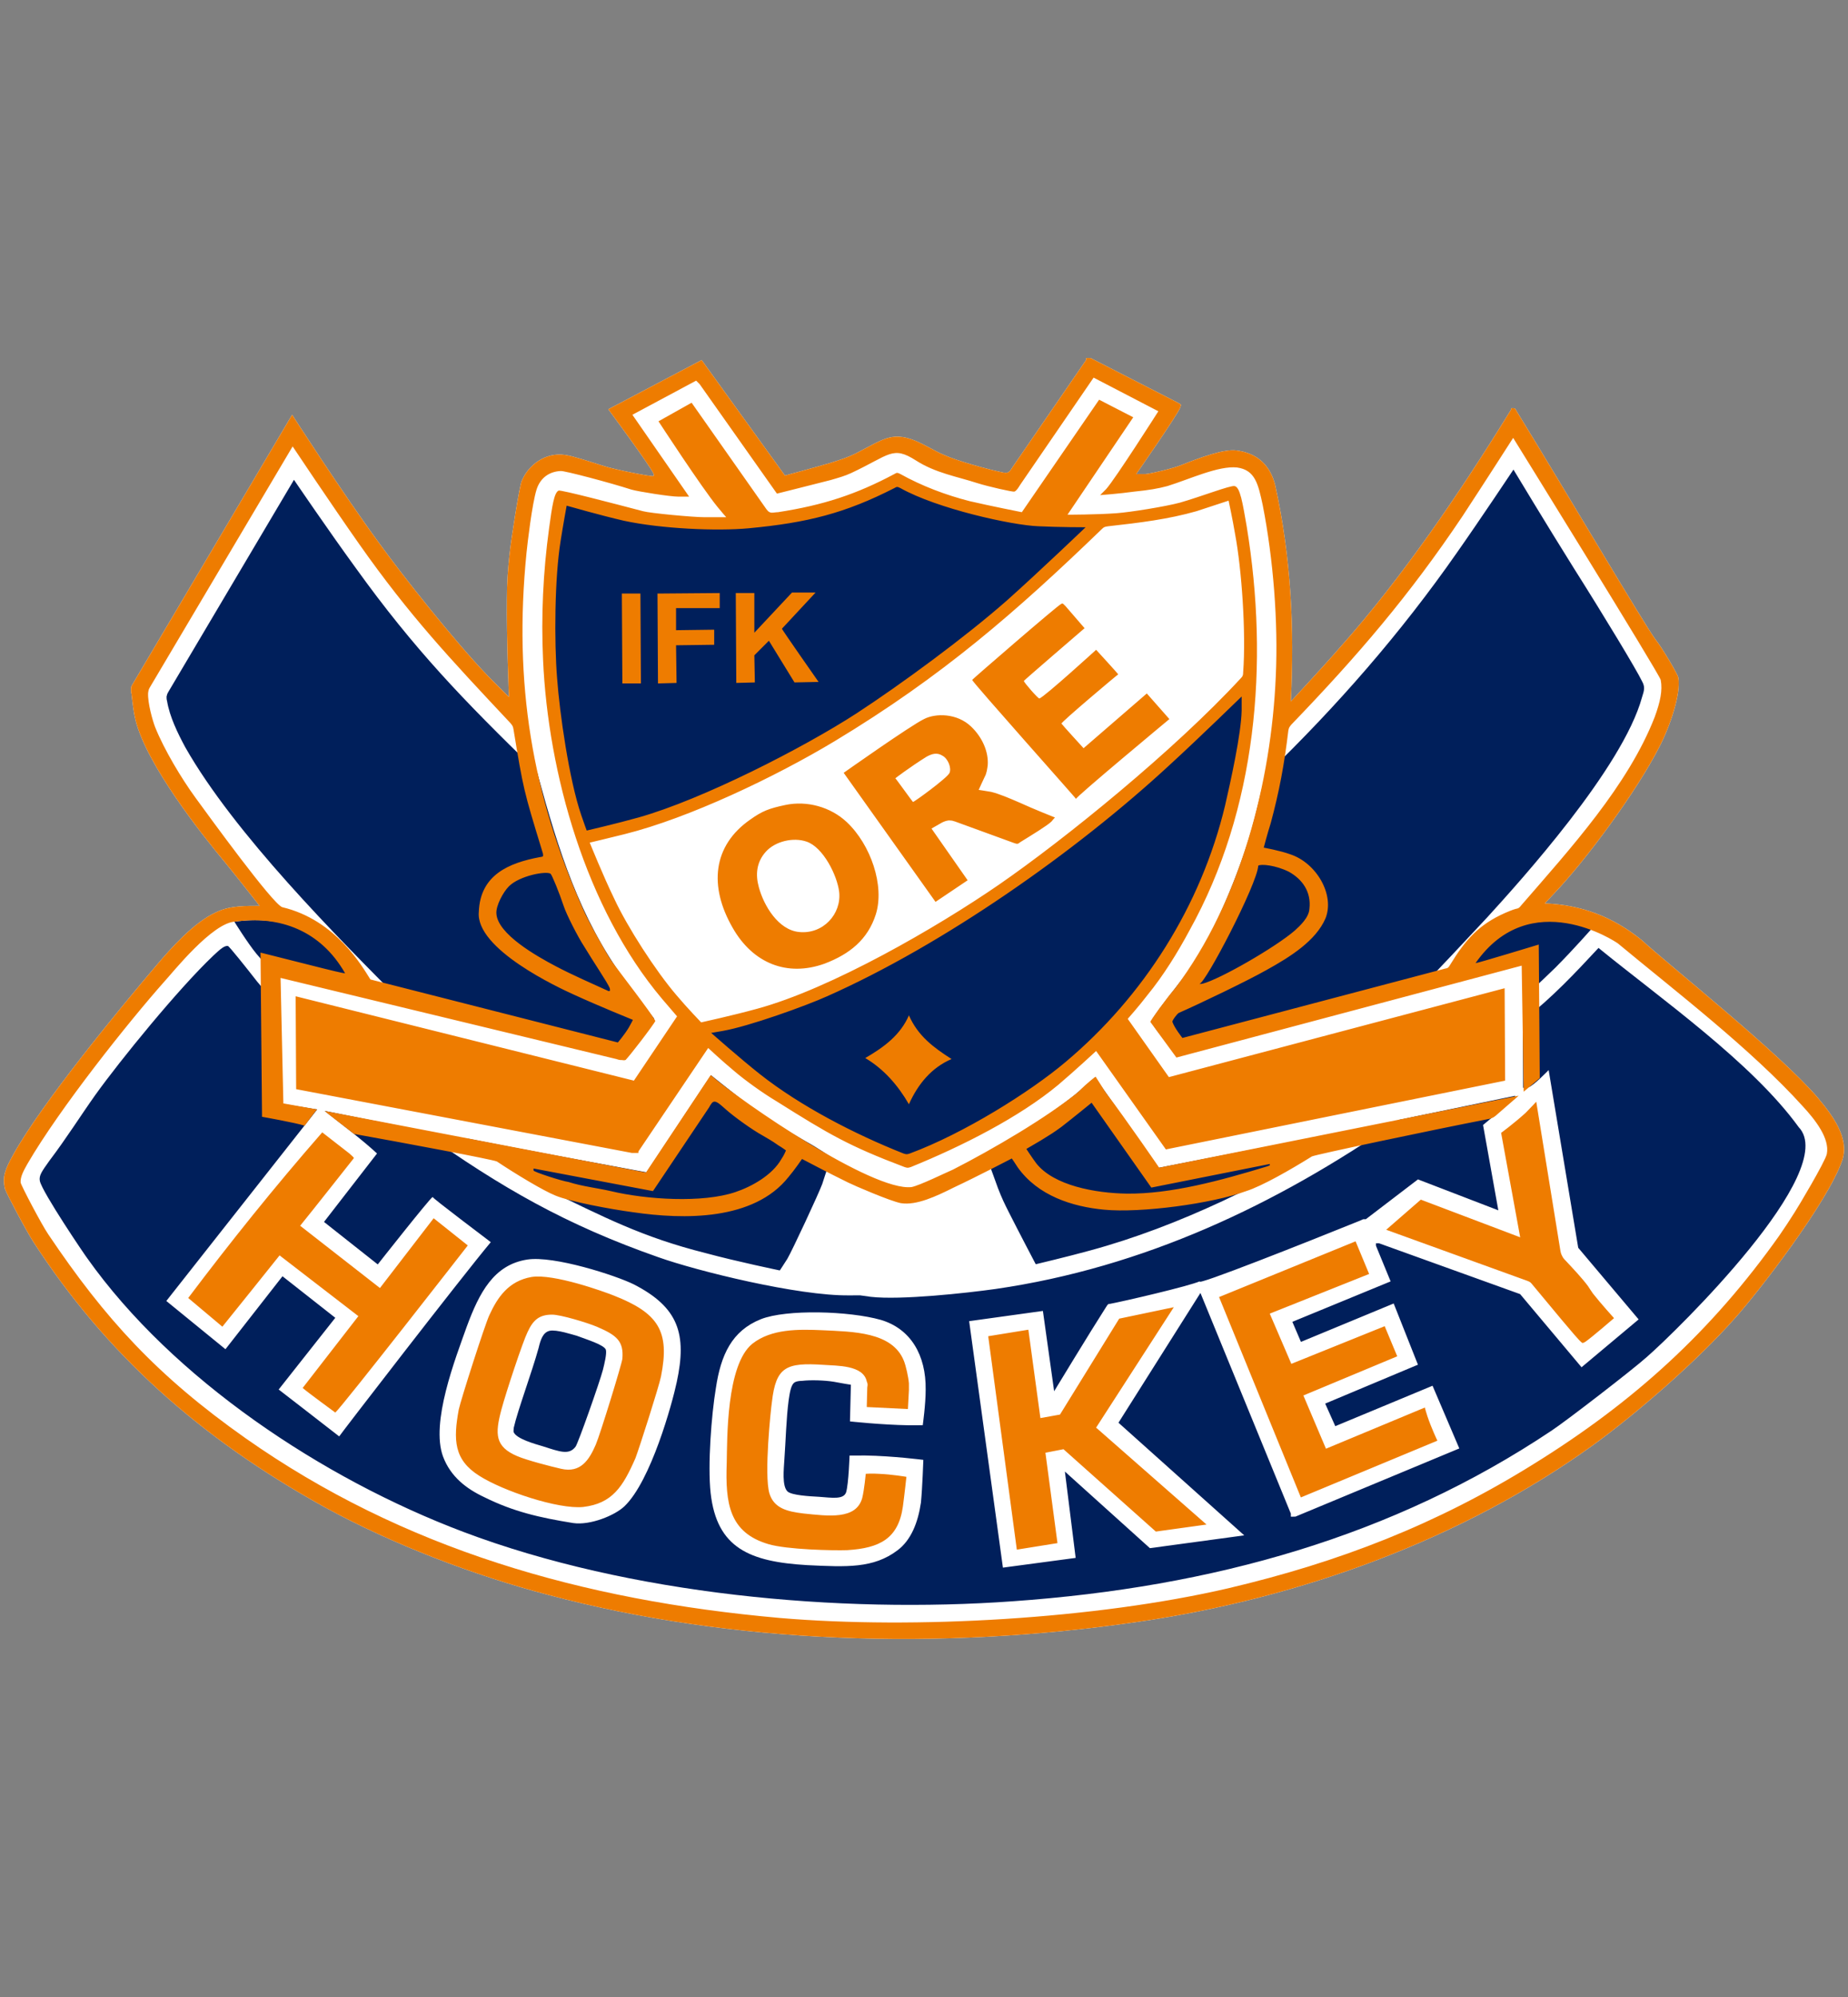 <?xml version="1.0" encoding="utf-8"?>
<!-- Generator: Adobe Illustrator 16.0.0, SVG Export Plug-In . SVG Version: 6.00 Build 0)  -->
<!DOCTYPE svg PUBLIC "-//W3C//DTD SVG 1.1//EN" "http://www.w3.org/Graphics/SVG/1.1/DTD/svg11.dtd">
<svg version="1.1" id="Layer_1" xmlns="http://www.w3.org/2000/svg" xmlns:xlink="http://www.w3.org/1999/xlink" x="0px" y="0px"
	 width="500px" height="540px" viewBox="0 0 500 540" enable-background="new 0 0 500 540" xml:space="preserve">
<rect x="0" y="0" width="500" height="540" fill="#808080" stroke="none"/>
<g>
	<path fill-rule="evenodd" clip-rule="evenodd" fill="#FFFFFF" d="M35.997,184.805L79.04,112.16c0,0,13.714,21.318,23.491,34.625
		c6.246,8.689,20.775,27.021,29.601,36.119c2.58,2.579,5.567,5.567,5.567,5.567s-0.679-16.701-0.543-26.342
		c0-4.888,0.272-8.011,0.68-11.949c0.407-4.346,2.715-18.467,3.258-19.961c1.765-4.481,6.518-8.011,11.813-7.196
		c2.037,0.271,6.11,1.629,10.456,2.987c2.851,0.95,13.171,2.987,13.442,2.716c0.136-0.137,0.136-0.407,0-0.679
		c-0.95-2.173-12.221-17.38-12.221-17.38l25.256-13.308l22.54,31.23c0,0,7.604-2.036,12.221-3.394
		c2.987-0.951,4.752-1.494,6.925-2.58c7.196-3.667,9.641-5.975,15.886-3.531c2.444,0.95,5.433,2.852,8.012,3.938
		c3.531,1.628,12.492,4.073,16.023,4.752c0.814,0.136,1.222,0.136,1.765-0.407c0.136-0.136,0.271-0.271,0.679-0.951l19.961-29.058
		v-0.543h1.222l23.626,12.085c0.68,0.408,0.814,0.408,0.814,0.679c0,0.136-0.135,0.272-0.135,0.543
		c-0.95,2.308-11.949,18.059-11.949,18.059c0,0,1.357,0,2.58,0c1.493-0.136,7.332-1.493,9.641-2.444
		c5.16-2.038,11.406-4.345,14.8-3.938c5.975,0.678,9.37,4.345,10.593,9.505c4.284,19.552,5.202,38.496,4.208,58.387
		c0-0.001,8.012-8.555,13.578-14.937c16.565-18.603,32.182-41.55,45.488-63.14c0.407-0.68,0.543-0.815,0.543-0.95v-0.272h0.68
		c0.271,0,0.407,0,0.814,0.815c12.628,20.503,34.625,57.845,37.612,61.783c1.765,2.171,5.975,9.369,6.11,10.184
		c0.814,4.209-2.173,13.171-5.16,18.874c-6.11,11.948-19.688,30.416-28.515,39.649c-1.086,1.222-2.444,2.58-2.444,2.58
		c10.049,0.407,18.467,3.666,26.207,9.912c7.061,6.517,37.341,30.551,47.66,42.637c4.21,5.023,8.554,10.998,6.653,16.837
		c-3.938,11.541-22.947,35.982-29.058,42.771c-10.184,11.541-26.614,25.8-38.427,34.354
		c-35.033,25.255-79.027,41.414-123.293,47.796c-53.228,7.739-109.579,5.975-159.412-7.332
		c-19.689-5.161-41.686-13.444-60.56-23.763c-33.81-18.739-59.066-41.414-78.62-71.559c-2.037-3.124-7.332-13.171-7.74-14.393
		c-0.814-3.261,0-5.297,2.173-9.233c7.74-13.987,28.787-39.515,38.834-51.327c3.802-4.481,10.048-11.542,16.022-14.258
		c3.906-1.952,8.397-1.712,11.842-1.759c0,0-5.061-6.5-9.397-11.819c-6.246-7.469-21.183-26.342-24.17-38.427
		c-0.543-2.173-0.815-4.752-1.086-7.061c-0.136-0.408-0.136-0.951-0.136-1.358C35.453,185.619,35.589,185.484,35.997,184.805z"/>
	<path fill-rule="evenodd" clip-rule="evenodd" fill="#001F5B" d="M412.032,269.958l-0.023-9.098l-14.52,3.839
		c-0.814,0.138-0.95,0.14-1.085,0.275c-0.679,0.001-0.815-0.133-0.546-0.813c2.292-6.524,10.965-12.929,16.664-14.572
		c4.612-1.235,9.638-1.383,14.664,0.097c1.768,0.539,3.671,1.212,3.671,1.212c0,0-4.875,5.581-10.021,10.753
		C416.503,265.872,412.032,269.958,412.032,269.958 M409.486,126.983c0,0,9.138,15.184,16.364,26.707
		c8.317,13.149,16.909,27.384,18.411,30.503c0.818,1.491,0.685,2.307,0.011,4.345c-5.245,19.159-33.002,49.784-41.938,59.583
		c-6.094,6.533-12.322,13.204-18.688,19.738c-0.542,0.544-0.677,0.681-1.491,0.954l-62.011,16.319
		c-0.813,0.139-0.814,0.139-1.221,0.274c-0.814,0.002-0.952-0.132-1.633-1.081c-3.136-4.744-5.856-6.774-5.454-8.676
		c0.134-0.815,5.412-7.482,8.659-11.7c7.309-9.252,15.133-28.826,18.227-39.969c1.211-4.349,2.285-8.968,3.359-13.451
		c0.135-0.816,0.271-0.951,0.947-1.497c18.69-18.108,35.885-37.706,51.171-59.607C400.425,140.584,409.486,126.983,409.486,126.983z
		 M296.264,291.306l16.9,23.99l0.001,0.544l51.572-10.048l0.001,0.272c0,0.135,0,0.271-0.678,0.68
		c-20.877,12.818-44.881,24.83-69.169,31.411c-5.97,1.645-14.655,3.705-14.655,3.705c0.001,0-4.776-9.085-7.232-13.967
		c-1.229-2.442-1.911-3.798-3.005-6.646c-1.367-3.662-3.419-9.495-3.419-9.495s6.913-3.956,11.523-6.684
		c3.119-1.774,11.793-8.043,13.96-10.085C293.96,293.348,296.264,291.307,296.264,291.306z M230.216,374.443l-0.245,9.912
		c0,0,8.421,0.929,15.889,1.045c1.901-0.004,3.802-0.009,3.802-0.009s0.8-5.706,0.789-9.643c0.112-9.234-3.98-16.42-12.134-18.844
		c-8.561-2.421-25.536-2.92-32.453-0.187c-7.868,3.144-10.837,9.669-12.173,18.634c-1.202,7.199-2.253,20.781-1.419,28.384
		c1.669,14.931,10.64,18.574,26.122,19.484c10.729,0.516,17.926,0.904,24.431-4.002c3.659-2.725,5.547-7.482,6.348-12.916
		c0.397-4.074,0.649-11.543,0.649-11.543s-8.151-1.065-15.754-1.182c-2.172,0.007-4.209,0.011-4.209,0.011s-0.252,7.605-0.925,9.916
		c-0.673,2.038-3.798,1.503-7.329,1.241c-2.445-0.131-7.469-0.388-8.559-1.472c-1.498-1.49-0.966-6.108-0.836-8.417
		c0.394-5.432,0.513-11.271,1.179-16.297c0.268-1.631,0.532-4.074,1.617-4.756c0.407-0.274,1.221-0.411,2.036-0.414
		c2.308-0.277,6.11-0.151,8.556,0.25C227.635,374.042,230.216,374.443,230.216,374.443z M338.217,185.691l0.407-0.001
		c0,0,0.003,1.223,0.007,2.445c-0.107,11.27-5.614,33.96-9.256,43.611c-11.864,32.211-33.26,54.809-61.053,71.039
		c-3.119,1.772-20.479,9.83-21.565,10.104c-0.407,0.001-0.679,0.002-1.086,0.003c-0.814,0.001-18.487-7.963-20.936-9.451
		c-10.199-5.948-19.992-12.032-28.431-20.021c-2.723-2.573-6.263-6.094-6.263-6.094c0-0.001,8.82-2.468,15.468-4.521
		c25.237-7.671,57.37-26.085,78.377-41.211c21.007-15.263,33.876-27.109,53.382-45.22
		C337.81,185.692,337.944,185.692,338.217,185.691z M298.314,140.579c0,0-11.106,10.62-19.506,18.11
		c-19.371,17.566-48.513,37.875-73.6,50.704c-9.221,4.641-23.325,11.195-33.095,14.344c-5.833,1.916-13.975,4.246-13.975,4.246
		c0-0.001-2.19-6.783-3.561-11.668c-4.66-16.554-6.762-41.804-5.583-57.694c0.53-5.568,1.329-11.273,1.857-17.114
		c0.527-5.976,0.387-7.469,2.698-6.661c0.952,0.269,2.446,0.809,3.806,1.348c18.212,6.334,43.333,6.541,58.803,3.105
		c4.479-0.961,15.062-3.706,19.944-6.298c4.476-2.32,5.694-3.545,7.46-3.007c1.496,0.539,4.079,1.89,6.39,2.971
		c10.469,4.86,27.584,7.804,37.905,7.913C292.205,140.866,298.314,140.58,298.314,140.579z M148.708,359.855
		c1.899-0.412,6.248,1.069,7.335,1.338c2.855,1.079,7.338,2.426,7.886,3.782c0.274,1.086-0.398,3.803-0.801,5.433
		c-0.807,3.125-6.737,19.979-7.414,20.795c-1.759,2.313-4.206,1.369-8.827-0.113c-2.309-0.673-7.065-2.017-7.885-3.781
		c-0.136-0.271-0.001-0.678-0.003-1.222c1.074-4.756,4.85-14.813,6.733-21.606C146.27,362.17,146.943,360.268,148.708,359.855z
		 M174.924,317.008l17.455-26.259c0,0,4.906,3.938,8.716,6.916c4.897,3.653,11.426,7.845,17.138,11.089
		c2.992,1.622,6.663,4.17,6.663,4.17c0-0.001-1.347,3.828-2.424,7.226c-0.943,2.583-8.1,17.945-9.452,20.257
		c-0.946,1.496-2.029,3.128-2.029,3.128s-11.684-2.413-20.108-4.699c-17.12-4.301-27.454-9.706-43.361-17.404
		c-2.854-1.485-20.535-12.166-20.808-12.709c-0.137-0.407-0.273-0.678-0.002-0.815C139.262,310.439,161.745,314.566,174.924,317.008
		z M155.088,411.844c4.619,0.667,11.265-2.066,13.839-4.517c7.179-6.808,12.962-27.869,14.17-33.576
		c2.818-13.042,0.49-20.232-11.61-26.447c-4.895-2.432-21.611-7.819-28.804-6.715c-9.094,1.382-13.012,8.997-16.383,18.103
		c-3.1,8.698-9.844,25.961-6.426,35.186c2.051,5.426,6.269,8.673,11.163,10.97C138.922,408.763,145.988,410.374,155.088,411.844z
		 M94.969,268.205l-18.479-4.706l-1.357,0.004c-0.543,0.001-0.679,0.002-1.224-0.675c-1.633-1.49-2.723-2.844-4.494-4.877
		c-2.452-2.981-5.993-8.706-5.993-8.706c11.734-1.741,23.334,1.793,30.443,12.037c0.818,1.356,4.228,6.778,3.414,7.188
		c-0.136,0.136-0.543,0.137-0.951,0.002C95.92,268.474,95.784,268.474,94.969,268.205z M79.536,129.743
		c0,0,9.405,13.826,16.627,23.72c16.082,22.361,29.288,35.907,48.619,54.73c0.545,0.677,0.681,0.813,0.818,1.627
		c5.484,20.082,11.234,38.398,23.363,55.068c3.134,4.336,8.039,10.57,8.039,10.57l-7.846,11.154l-58.833-14.647
		c-0.815-0.27-0.951-0.269-1.496-0.946c-17.562-17.606-45.471-45.641-58.703-68.961c-2.046-3.798-4.23-8.272-4.921-12.479
		c-0.137-0.407-0.138-0.814-0.139-1.221c0.134-0.544,0.134-0.68,0.54-1.36L79.536,129.743z M75.019,272.059l0.61,26.31l10.189,1.634
		l-40.817,51.787l16.001,13.046l15.428-19.728l14.288,11.232l-15.317,19.392c0,0,12.167,9.396,16.375,12.68
		c-0.082-0.064,33.161-43.159,41.007-52.518c0.11,0.013-16.208-12.195-15.717-12.237c-0.813,0.409-14.859,18.248-14.859,18.248
		l-14.544-11.491l14.345-18.504c-3.995-3.731-9.504-7.836-14.152-11.506l24.862,4.959c0.814,0.134,0.951,0.134,1.631,0.676
		c21.358,15.151,38.765,25.154,63.771,33.916c10.602,3.773,37.911,10.492,51.625,10.32c0.951-0.002,2.037-0.005,2.988-0.007
		c0.951,0.133,1.901,0.266,2.852,0.399c8.15,0.929,25.933-1.019,33.805-2.125c40.042-5.808,75.846-22.738,108.375-45.229
		c0.678-0.544,0.813-0.544,1.627-0.683l30.536-6.324l0.002,0.678l-8.671,7.219l4.133,23.073l-21.747-8.362l-14.094,10.764
		l-0.544,0.001c-0.135,0-0.271,0.002-1.084,0.411c-14.514,5.876-44.886,17.896-43.27,16.373c-2.894,1.289-20.445,5.393-24.836,6.21
		c0.663-0.664,0.406-0.273,0-0.001c-0.271,0.272-0.406,0.544-0.677,0.951c-4.192,6.529-13.928,22.578-13.928,22.578l-3.043-21.719
		l-19.953,2.768l9.136,66.646l19.682-2.631l-2.912-23.348l23.001,20.715l25.52-3.461l-34.025-30.462l22.176-35.091l24.461,59.681
		l0.002,0.815l1.223-0.004l44.354-18.445l-7.241-16.955l-26.313,10.933l-2.732-6.104l25.094-10.521l-6.562-16.549l-25.093,10.385
		l-2.323-5.426l26.586-10.933l-3.962-9.631l-0.003-0.678l0.814-0.003l38.191,13.751l16.618,19.781l15.445-12.939l-16.345-19.375
		l-8.001-48.047c0,0-4.062,4.22-5.42,4.631c-0.813,0.274-1.492,0.14-1.492,0.14l-0.046-17.245c-0.002-0.814-0.002-0.95,0.676-1.495
		c7.253-5.671,13.515-12.327,19.775-19.061c16.722,13.648,41.438,30.909,54.168,48.469c11.281,11.823-33.06,55.162-41.116,62.161
		c-3.793,3.405-21.816,17.303-25.747,19.893c-42.833,28.626-91.681,42.332-145.714,46.14
		c-46.973,3.381-103.745-1.766-148.733-18.759c-38.194-14.43-78.592-41.345-101.761-74.009
		c-0.545-0.678-12.131-17.756-12.818-20.877c-0.275-1.493,0.536-2.582,2.565-5.438c4.737-6.259,8.388-12.107,12.446-17.82
		c6.629-9.252,22.465-28.709,31.947-37.696c1.896-1.77,2.98-2.723,3.931-2.59c0.407,0.134,5.04,5.961,7.9,9.62
		c1.634,2.033,3.132,3.522,4.766,5.147C74.88,271.108,74.881,271.244,75.019,272.059z"/>
	<path fill-rule="evenodd" clip-rule="evenodd" fill="#EE7C00" d="M257.462,286.372c-5.432,2.308-9.099,6.789-11.542,12.221
		c-2.988-5.16-6.79-9.505-11.813-12.492c5.16-2.987,9.504-6.245,11.813-11.543C248.363,280.125,252.573,283.249,257.462,286.372
		 M406.146,306.332c0,0,3.529-2.579,6.653-5.431c1.493-1.494,2.852-2.988,2.852-2.988l6.517,40.192
		c0.136,0.814,0.272,1.087,0.544,1.631c0.271,0.542,0.679,0.95,1.086,1.357c1.901,2.036,4.21,4.48,5.839,6.652
		c0.408,0.679,0.815,1.223,1.358,2.037c1.901,2.443,5.702,6.653,5.702,6.653s-5.975,5.161-7.739,6.383
		c-0.68,0.406-0.814,0.407-1.087,0.135c-1.222-0.95-8.826-10.319-13.17-15.479c-0.544-0.68-0.68-0.814-1.359-1.087l-38.29-13.851
		l9.369-8.146l26.885,10.184L406.146,306.332z M385.507,380.606c0,0,0.271,1.086,0.679,2.309c1.087,3.258,2.716,6.653,2.716,6.653
		l-36.934,15.344l-22.133-54.179l36.934-15.072l3.666,8.826l-26.885,10.728l5.838,13.577l25.257-10.184l3.395,8.147l-25.393,10.591
		l6.11,14.395L385.507,380.606z M354.276,245.771c0.543-4.616-1.9-8.01-5.566-10.047c-3.531-1.765-7.604-2.172-8.284-1.629
		c-0.174,4.785-14.388,32.049-15.886,31.909c0.135,0.135,0.407,0,0.814,0c4.753-1.222,19.824-9.912,24.984-14.394
		C351.832,250.253,354.141,248.081,354.276,245.771z M319.922,280.668l71.017-18.738c0.814-0.135,0.95-0.271,1.357-0.95
		c4.21-6.926,7.876-10.999,14.937-14.122c0.951-0.408,1.901-0.815,2.852-1.086c0.814-0.137,0.95-0.272,1.493-0.951
		c13.308-15.345,28.922-32.453,36.119-50.919c1.493-4.074,2.173-7.197,1.629-10.048c-0.271-1.494-39.92-65.448-39.92-65.448
		c0-0.001-7.739,12.085-13.715,21.182c-14.394,21.454-28.379,37.748-46.303,56.351c-0.543,0.678-0.678,0.814-0.814,1.629
		c-1.086,9.097-2.444,16.43-4.752,24.984c-0.951,2.986-1.901,6.653-1.901,6.653s4.48,0.815,7.061,1.765
		c7.196,2.308,12.222,10.999,9.641,17.38c-2.579,5.975-9.369,10.32-16.022,13.986c-5.023,2.852-18.331,9.233-23.627,11.542
		c-0.542,0.271-1.901,2.173-1.765,2.444C317.75,277.954,319.922,280.67,319.922,280.668z M343.55,315.021v-0.271l-32.046,6.382
		l-16.158-22.948c0,0-5.16,4.21-8.146,6.519c-2.038,1.493-3.124,2.172-5.567,3.666c-1.63,0.95-3.938,2.309-3.938,2.309
		s1.494,2.308,2.716,3.938c4.752,5.974,15.887,8.011,24.441,8.147c11.949,0.135,25.392-3.53,37.884-7.333
		C343.55,315.158,343.55,315.158,343.55,315.021z M278.236,359.559l3.259,23.899l5.297-0.951l16.021-25.935l14.775-3.097
		l-21.021,32.562l29.873,26.207l-13.715,1.9l-24.984-22.269l-4.889,0.951l3.259,24.44l-10.998,1.766l-7.739-57.709L278.236,359.559z
		 M288.285,163.894l5.16,5.974c0,0-16.431,14.122-16.431,14.258c0,0.407,3.938,4.889,4.21,4.752
		c1.493-0.543,15.344-13.171,15.344-13.171c0,0,6.11,6.653,5.974,6.653c-0.136,0-15.615,13.035-15.343,13.307
		c0.136,0.271,5.974,6.653,5.974,6.653l17.109-14.801l6.11,6.925c0,0-25.664,21.319-25.257,21.59
		c0.272,0.136-27.971-31.501-28.106-32.181c0-0.136,23.219-20.232,24.033-20.503c0.137-0.136,0.272-0.136,0.407-0.136
		C287.606,163.215,287.606,163.215,288.285,163.894z M247.005,216.85c0,0.271,9.37-6.517,9.914-7.875
		c0.543-1.359-0.407-3.802-1.901-4.617c-1.494-0.951-2.852-0.543-4.345,0.271c-4.346,2.715-8.691,5.975-8.419,5.839
		C242.254,210.332,246.734,216.579,247.005,216.85z M274.435,227.984l-16.022-5.839c-0.814-0.272-0.95-0.271-1.223-0.271
		c-0.814-0.136-1.765,0.272-2.308,0.543c-0.951,0.542-2.852,1.629-2.852,1.629l9.776,13.985l-8.69,5.839l-24.848-34.896
		c0,0,18.059-12.764,21.725-14.529c3.123-1.63,8.963-1.629,12.764,2.037c2.988,2.851,4.753,6.789,4.481,10.456
		c-0.136,0.949-0.272,2.172-0.814,3.123c-0.407,0.814-1.63,3.53-1.63,3.53c0,0,1.901,0.272,3.396,0.543
		c2.172,0.543,4.751,1.63,7.875,2.988c3.53,1.629,9.369,3.938,9.369,3.938c0,0-0.543,0.543-0.95,1.086
		c-1.087,1.085-5.567,3.802-8.419,5.567C275.385,228.256,275.25,228.256,274.435,227.984z M216.183,252.018
		c6.518,0.68,11.542-4.887,10.863-10.861c-0.543-4.481-4.345-12.085-8.827-13.579c-3.53-1.223-8.418-0.136-10.998,2.715
		c-2.58,2.851-2.852,6.246-1.901,9.641C206.678,244.957,210.615,251.476,216.183,252.018z M211.566,170.004
		c-0.271-0.136,9.913,14.394,9.913,14.394l-6.518,0.135l-6.925-11.271l-3.938,3.938l0.136,7.333l-5.024,0.135l-0.136-24.305h5.024
		v10.727l10.184-10.862h6.382C220.664,160.228,211.566,170.004,211.566,170.004z M245.92,375.854l-0.272,5.16l-11.134-0.544
		l0.136-5.295c0.136-0.814,0.136-0.95-0.136-1.629c-0.951-4.481-8.147-4.209-11.678-4.481c-10.184-0.68-12.899,0.543-13.985,10.049
		c-0.272,1.765-2.173,19.553-0.679,24.713c1.222,3.938,4.617,4.888,9.233,5.431c6.653,0.679,14.258,1.766,15.887-4.209
		c0.543-2.173,0.95-6.518,0.95-6.518s1.629-0.136,3.53,0c3.531,0.135,7.468,0.814,7.468,0.814s-0.543,5.024-0.951,8.012
		c-1.222,8.689-6.246,11.271-15.072,11.813c-3.801,0.135-16.294-0.136-21.318-1.63c-10.591-3.124-11.677-10.998-11.271-21.996
		c0.136-6.383-0.135-26.479,6.926-32.182c5.159-4.074,12.492-3.938,18.874-3.666c8.283,0.407,19.009,0.407,22.132,8.282
		c0.543,1.357,1.223,4.346,1.359,6.111C245.92,374.902,245.92,375.04,245.92,375.854z M212.517,217.665
		c5.839-1.223,12.22,0.543,16.566,4.617c6.518,6.11,10.32,17.245,7.875,24.984c-2.172,6.789-7.061,10.727-13.85,13.307
		c-10.184,3.666-19.417-0.136-24.849-9.641c-6.518-11.271-5.431-22.269,4.753-29.33
		C206.271,219.294,208.036,218.615,212.517,217.665z M246.191,311.9c14.666-5.433,32.589-16.703,42.094-24.713
		c21.183-17.789,36.662-42.229,43.18-69.387c1.494-6.518,4.345-19.281,4.48-25.664c0-1.765,0-3.801,0-3.801
		s-11.134,10.862-19.281,18.331c-25.799,23.897-61.646,48.882-92.877,62.732c-5.703,2.58-21.182,8.147-28.243,9.37
		c-1.493,0.271-3.123,0.542-3.123,0.542s8.011,7.063,13.171,11.136c10.999,8.688,25.799,16.293,38.834,21.454
		C245.241,312.17,245.376,312.171,246.191,311.9z M182.916,164.437v5.975l10.319-0.136v4.074l-10.319,0.136l0.136,10.184
		l-5.024,0.136l-0.136-24.306l16.837-0.136v4.073H182.916z M173.41,184.805h-5.023l-0.136-24.306h5.024L173.41,184.805z
		 M189.705,276.459c0,0,8.69-1.901,15.073-3.666c20.096-5.432,48.883-22.132,65.448-33.538
		c17.924-12.357,47.524-36.391,65.448-55.808c0.543-0.543,0.679-0.815,0.679-1.629c0.814-10.728-0.407-27.972-2.172-37.341
		c-0.68-4.074-1.766-9.097-1.766-9.097c0-0.001-5.024,1.629-8.69,2.851c-7.604,2.172-15.344,3.123-23.897,4.074
		c-0.814,0.135-1.087,0.136-1.63,0.679c-23.355,22.54-43.315,39.921-72.374,57.437c-16.023,9.64-39.378,20.775-56.758,25.12
		c-4.345,1.086-9.505,2.309-9.505,2.309s3.666,9.097,6.653,15.208c3.53,7.604,11.135,19.417,16.837,26.071
		C185.903,272.521,189.705,276.459,189.705,276.459z M158.746,224.589c0,0,8.147-1.9,13.986-3.53
		c17.381-4.889,44.673-18.874,58.931-28.107c12.084-7.876,29.465-20.639,40.736-30.552c8.689-7.74,21.318-19.825,21.318-19.825
		c0,0-7.197,0-12.765-0.271c-7.196-0.272-27.429-4.753-37.342-10.32c-0.814-0.408-0.949-0.407-1.628,0
		c-13.307,6.789-23.491,9.369-39.377,10.863c-8.69,0.814-23.763,0.136-33.811-2.037c-5.975-1.358-15.479-4.074-15.479-4.074
		s-0.951,5.16-1.629,9.505c-1.629,10.048-1.765,27.157-0.951,37.205c0.679,9.369,3.259,27.429,6.518,36.934
		C157.931,222.417,158.746,224.59,158.746,224.589z M191.877,299.407l-15.208,22.676l-32.317-6.11c0,0,0,0.271,0,0.544
		c0.136,0.406,7.596,2.836,9.498,3.107c3.651,1.185,7.883,1.645,11.413,2.46c9.641,2.308,24.849,3.258,33.675,0.271
		c4.48-1.494,10.047-4.617,12.492-8.963c0.679-0.95,1.222-2.308,1.222-2.308s-1.086-0.814-2.037-1.358
		c-1.901-1.357-2.987-1.9-4.345-2.715c-2.715-1.494-7.468-4.889-9.776-6.925c-1.629-1.359-2.987-2.988-3.938-1.766
		C192.42,298.593,192.285,298.593,191.877,299.407z M164.449,267.905c0.136,0.135,0.407,0.136,0.543,0c0.136,0,0-0.407,0-0.679
		c-0.679-1.63-4.481-7.197-6.925-11.27c-1.629-2.445-4.889-8.826-5.567-10.999c-1.222-3.667-3.123-8.283-3.53-8.69
		c-1.222-0.815-8.419,0.543-11.271,3.395c-1.629,1.629-3.531,5.296-3.395,7.333c0.272,5.566,10.863,11.542,16.022,14.257
		C154.944,263.695,160.918,266.276,164.449,267.905z M151.821,397.171c5.295,1.224,7.604-2.443,9.369-6.517
		c1.222-2.852,7.061-21.861,7.197-23.219c0.407-4.753-1.494-6.382-6.925-8.689c-2.58-1.088-9.776-3.26-12.084-3.26
		c-3.531,0-5.16,1.494-6.654,4.752c-1.222,2.444-5.703,15.887-7.061,20.911c-1.765,6.653-1.765,10.049,4.345,12.628
		C142.587,394.863,148.833,396.493,151.821,397.171z M143.81,345.302c5.975-0.95,19.553,3.938,22.269,5.025
		c12.085,4.751,15.208,9.641,12.764,21.861c-0.542,2.714-5.839,19.28-6.925,22.132c-3.395,7.74-6.246,12.222-14.122,13.172
		c-6.789,0.679-21.725-4.346-28.107-8.419c-6.924-4.346-7.061-9.776-5.567-17.924c0.543-2.581,7.061-22.947,8.283-25.527
		C134.577,350.87,137.563,346.389,143.81,345.302z M192.285,290.716c8.729,7.558,43.743,31.444,54.313,30.281
		c2.173-0.408,9.355-3.924,11.256-4.738c10.854-5.544,25.289-14.007,33.961-21.049c2.354-2.453,4.616-4.072,4.616-4.072
		c0-0.001,1.487,2.295,2.572,4.06c6.108,8.104,14.625,20.552,14.625,20.552l97.27-19.466l-6.246,5.433
		c-0.679,0.543-0.814,0.543-1.629,0.815c-16.023,3.121-46.847,9.625-48.068,10.169c-5.61,3.502-13.485,8.025-17.788,9.384
		c-9.233,3.394-28.514,5.974-38.427,5.023c-8.689-0.815-17.923-3.802-23.355-11.406c-0.678-1.087-1.629-2.444-1.629-2.444
		s-9.369,4.889-15.751,7.877c-4.616,2.307-10.049,4.888-14.258,4.208c-2.852-0.543-12.627-4.752-14.257-5.567
		c-5.295-2.58-12.492-6.382-12.492-6.382s-2.037,2.988-3.666,4.89c-9.369,11.813-28.244,11.541-42.093,9.504
		c-6.11-0.814-16.973-2.852-20.912-4.48c-3.394-1.358-10.84-5.884-15.886-9.233c-1.086-0.544-25.799-5.152-38.699-7.461
		c0.056-0.055-7.885-6.009-7.885-6.208l86.912,16.655L192.285,290.716z M183.187,274.83c0,0-2.309-2.716-4.073-4.752
		c-20.639-24.442-30.823-61.103-32.181-91.655c-0.543-11.814,0-23.626,1.629-35.576c0.815-5.975,1.358-9.641,2.58-10.184
		c0.543-0.272,15.072,3.531,22.812,5.567c1.901,0.542,13.579,1.629,16.702,1.629c2.58,0,5.839,0,5.839,0
		c0,0-1.222-1.358-2.309-2.716c-4.345-5.296-16.022-23.219-16.022-23.219l8.961-5.025l20.232,28.787
		c0.543,0.678,0.679,0.815,1.358,0.951c0.679,0,1.222-0.136,1.766-0.136c12.356-1.901,21.318-4.888,31.502-10.32
		c0.679-0.408,0.814-0.407,1.628,0c5.839,3.258,12.357,5.703,18.739,7.333c5.84,1.357,14.122,2.987,14.122,2.987l20.911-30.416
		l9.233,4.752l-17.788,26.342c0,0,7.875,0.001,13.307-0.406c3.667-0.272,13.035-1.766,17.109-2.852
		c5.703-1.63,13.715-4.752,14.8-4.481c1.494,0.271,2.173,4.617,3.259,10.863c6.11,37.204,2.716,76.583-15.479,109.306
		c-3.123,5.838-7.06,12.221-11.405,17.517c-2.172,2.851-5.296,6.381-5.296,6.381l11.134,15.751l90.841-24.034l0.136,24.984
		l-91.791,18.603l-18.873-26.613c0,0-5.703,5.296-10.184,9.098c-10.593,8.826-26.207,16.702-39.922,22.27
		c-0.814,0.271-0.951,0.271-1.765,0c-15.072-5.704-20.368-8.827-34.625-17.788c-3.666-2.174-8.555-5.703-11.406-8.147
		c-3.123-2.58-7.061-6.246-7.061-6.246l-18.874,27.971v0.407h-1.765l-90.84-17.244l-0.136-25.12l91.519,22.812L183.187,274.83z
		 M87.187,306.196l7.333,5.704c0.543,0.542,1.219,1.002,1.219,1.273c0-0.001-11.454,14.517-14.526,18.278l21.589,16.838
		l14.529-18.868l9.234,7.353c0,0-33.947,43.561-35.847,45.19c0-0.001-7.706-5.641-8.827-6.654l15.072-19.418
		c-2.804-2.168-21.318-16.429-21.318-16.429s-13.749,17.186-15.479,19.282l-9.238-7.761
		C62.336,335.858,74.076,321.207,87.187,306.196z M167.165,281.89c0,0,1.765-2.034,2.987-4.071c0.543-0.951,1.087-2.038,1.087-2.038
		s-9.37-3.802-15.887-6.789c-4.209-1.901-26.75-12.356-25.799-22.404c0.345-10.05,8.204-13.259,16.43-14.801
		c0.815-0.136,0.951-0.136,0.951-0.408v-0.271c0-0.136,0-0.271-0.272-1.086c-5.024-16.431-5.024-16.43-7.739-32.86
		c-0.136-0.815-0.271-0.951-0.815-1.629c-16.565-17.653-27.292-29.058-40.871-48.34c-7.739-10.999-18.059-26.478-18.059-26.478
		l-38.563,65.041c-0.408,0.679-0.408,0.815-0.543,1.63c-0.135,2.715,1.222,7.468,1.901,9.233c2.444,6.11,7.196,13.986,10.862,19.009
		c3.666,5.024,20.967,28.869,23.547,29.684c14.621,3.465,21.752,16.278,23.839,19.541L167.165,281.89z M416.33,255.413l0.271,36.119
		l-4.344,3.666l-0.544-34.082l-93.42,24.85l-7.061-9.642c0.033-0.371,4.296-6.315,6.789-9.175
		c17.652-23.491,25.936-55.729,27.157-84.244c0.68-14.802-0.68-31.774-3.53-46.302c-1.223-5.704-2.037-9.505-6.925-10.185
		c-5.024-0.543-12.765,3.124-18.875,5.024c-2.579,0.679-4.888,1.087-8.962,1.494c-3.801,0.542-9.233,0.95-9.233,0.95
		s0.815-0.814,1.63-1.629c2.444-2.716,14.121-21.047,14.121-21.047l-17.516-9.098l-19.824,28.922
		c-0.407,0.679-0.543,0.815-0.814,1.223c-0.272,0.271-0.408,0.543-0.815,0.679c-0.407,0.135-7.06-1.358-10.048-2.309
		c-5.431-1.766-11.271-2.715-16.566-6.11c-6.382-4.074-7.061-1.493-17.516,3.395c-1.766,0.814-3.259,1.222-5.568,1.9
		c-5.295,1.358-14.529,3.667-14.529,3.667l-20.911-29.602l-0.951-0.951l-17.245,9.234l15.344,22.132c0,0-1.629,0-2.987,0
		c-2.173,0-10.727-1.357-12.627-1.901c-5.432-1.766-18.195-5.16-19.146-5.024c-2.852,0.135-5.432,1.629-6.518,5.024
		c-1.222,3.937-2.444,14.394-2.716,17.109c-3.53,35.303,1.494,65.312,15.343,96.407c1.494,3.394,6.11,11.677,7.604,13.85
		c1.951,2.797,10.833,14.125,11.906,16.309c-0.271,0.814-7.561,10.306-8.104,10.575c-0.407,0.137-0.679,0-0.951,0
		c-0.543,0-0.679,0-1.493-0.27L75.91,264.439l0.758,33.929c0,0,8.81,1.579,9.151,1.634c-0.408,0.271-3.369,4.388-3.369,4.388
		c-2.58-0.814-11.556-2.402-11.556-2.402l-0.408-44.402l17.245,4.345c0,0,5.863,1.467,5.62,1.222
		c-6.617-11.58-17.727-15.584-29.61-13.953c-6.208,0.121-17.152,13.953-19.189,16.125c-9.776,10.998-28.379,34.354-37.069,49.29
		c-1.086,1.901-2.037,3.667-1.9,5.159c0.135,0.814,5.703,11.406,7.468,13.986c15.344,22.812,29.465,38.291,53.363,55.129
		c42.5,29.872,90.975,43.857,144.475,48.61c36.662,3.123,85.681,0.272,121.392-8.012c30.008-7.061,56.351-17.243,82.557-33.539
		c27.429-16.972,48.34-36.118,66.534-61.78c1.494-2.174,2.853-4.211,4.21-6.383c0.814-1.222,8.282-13.714,8.689-15.751
		c0.815-4.209-3.122-9.233-6.518-12.899c-13.985-15.48-34.761-31.367-49.968-43.994c-0.68-0.543-23.763-15.887-38.563,5.295
		C399.357,260.573,416.33,255.413,416.33,255.413z M35.997,184.805L79.04,112.16c0,0,13.714,21.318,23.491,34.625
		c6.246,8.689,20.775,27.021,29.601,36.119c2.58,2.579,5.567,5.567,5.567,5.567s-0.679-16.701-0.543-26.342
		c0-4.888,0.272-8.011,0.68-11.949c0.407-4.346,2.715-18.467,3.258-19.961c1.765-4.481,6.518-8.011,11.813-7.196
		c2.037,0.271,6.11,1.629,10.456,2.987c2.851,0.95,13.171,2.987,13.442,2.716c0.136-0.137,0.136-0.407,0-0.679
		c-0.95-2.173-12.221-17.38-12.221-17.38l25.256-13.308l22.54,31.23c0,0,7.604-2.036,12.221-3.394
		c2.987-0.951,4.752-1.494,6.925-2.58c7.196-3.667,9.641-5.975,15.886-3.531c2.444,0.95,5.433,2.852,8.012,3.938
		c3.531,1.628,12.492,4.073,16.023,4.752c0.814,0.136,1.222,0.136,1.765-0.407c0.136-0.136,0.271-0.271,0.679-0.951l19.961-29.058
		v-0.543h1.222l23.626,12.085c0.68,0.408,0.814,0.408,0.814,0.679c0,0.136-0.135,0.272-0.135,0.543
		c-0.95,2.308-11.949,18.059-11.949,18.059c0,0,1.357,0,2.58,0c1.493-0.136,7.332-1.493,9.641-2.444
		c5.16-2.038,11.406-4.345,14.8-3.938c5.975,0.678,9.37,4.345,10.593,9.505c4.284,19.552,5.202,38.496,4.208,58.387
		c0-0.001,8.012-8.555,13.578-14.937c16.565-18.603,32.182-41.55,45.488-63.14c0.407-0.68,0.543-0.815,0.543-0.95v-0.272h0.68
		c0.271,0,0.407,0,0.814,0.815c12.628,20.503,34.625,57.845,37.612,61.783c1.765,2.171,5.975,9.369,6.11,10.184
		c0.814,4.209-2.173,13.171-5.16,18.874c-6.11,11.948-19.688,30.416-28.515,39.649c-1.086,1.222-2.444,2.58-2.444,2.58
		c10.049,0.407,18.467,3.666,26.207,9.912c7.061,6.517,37.341,30.551,47.66,42.637c4.21,5.023,8.554,10.998,6.653,16.837
		c-3.938,11.541-22.947,35.982-29.058,42.771c-10.184,11.541-26.614,25.8-38.427,34.354
		c-35.033,25.255-79.027,41.414-123.293,47.796c-53.228,7.739-109.579,5.975-159.412-7.332
		c-19.689-5.161-41.686-13.444-60.56-23.763c-33.81-18.739-59.066-41.414-78.62-71.559c-2.037-3.124-7.332-13.171-7.74-14.393
		c-0.814-3.261,0-5.297,2.173-9.233c7.74-13.987,28.787-39.515,38.834-51.327c3.802-4.481,10.048-11.542,16.022-14.258
		c3.906-1.952,8.397-1.712,11.842-1.759c0,0-5.061-6.5-9.397-11.819c-6.246-7.469-21.183-26.342-24.17-38.427
		c-0.543-2.173-0.815-4.752-1.086-7.061c-0.136-0.408-0.136-0.951-0.136-1.358C35.453,185.619,35.589,185.484,35.997,184.805z"/>
</g>
</svg>
